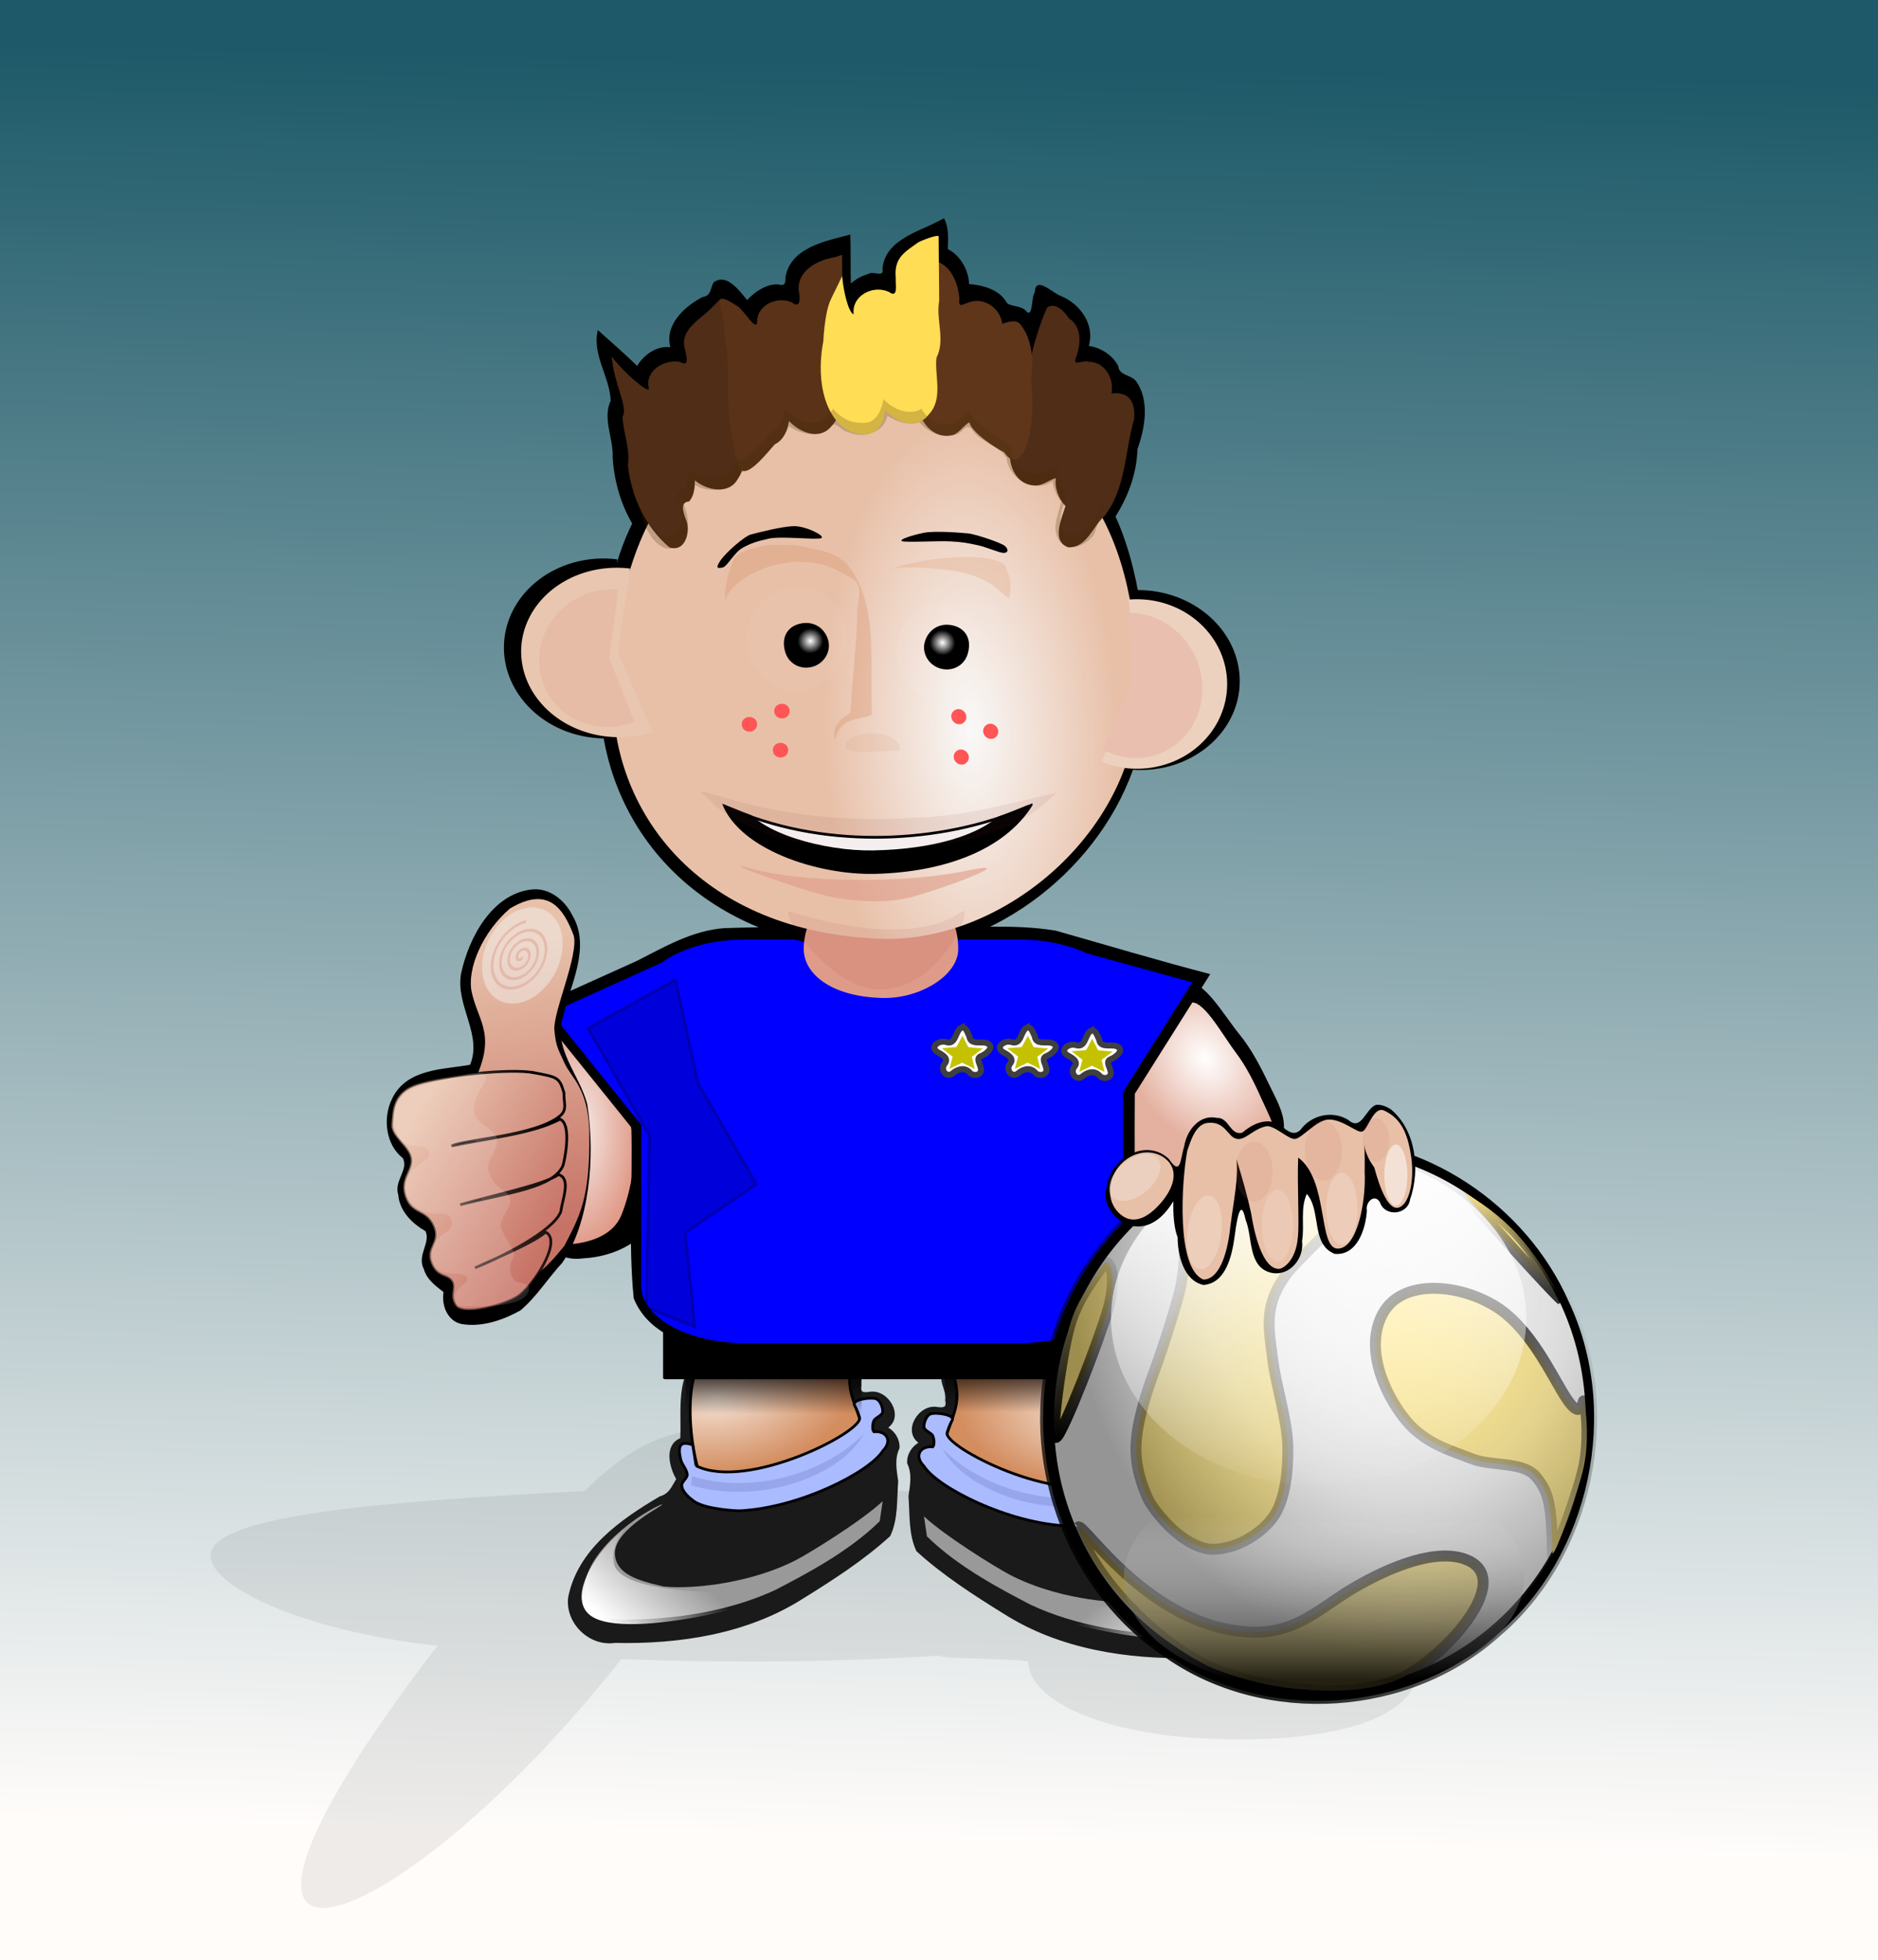<?xml version="1.0" encoding="UTF-8" standalone="no"?>
<!-- Created with Inkscape (http://www.inkscape.org/) -->
<svg
    xmlns:inkscape="http://www.inkscape.org/namespaces/inkscape"
    xmlns:rdf="http://www.w3.org/1999/02/22-rdf-syntax-ns#"
    xmlns="http://www.w3.org/2000/svg"
    xmlns:sodipodi="http://sodipodi.sourceforge.net/DTD/sodipodi-0.dtd"
    xmlns:cc="http://creativecommons.org/ns#"
    xmlns:xlink="http://www.w3.org/1999/xlink"
    xmlns:dc="http://purl.org/dc/elements/1.1/"
    xmlns:svg="http://www.w3.org/2000/svg"
    xmlns:ns1="http://sozi.baierouge.fr"
    id="svg2"
    sodipodi:docname="toon.svg"
    inkscape:export-filename="/home/kobo/Desktop/toon.png"
    viewBox="0 0 689.49 719.26"
    sodipodi:version="0.32"
    inkscape:export-xdpi="90"
    version="1.0"
    inkscape:output_extension="org.inkscape.output.svg.inkscape"
    inkscape:export-ydpi="90"
    inkscape:version="0.45+devel"
    sodipodi:docbase="/home/kobo/Desktop/svg"
  >
  <defs
      id="defs4"
    >
    <linearGradient
        id="linearGradient4329"
        inkscape:collect="always"
      >
      <stop
          id="stop4331"
          style="stop-color:#000000"
          offset="0"
      />
      <stop
          id="stop4333"
          style="stop-color:#000000;stop-opacity:0"
          offset="1"
      />
    </linearGradient
    >
    <linearGradient
        id="linearGradient4719"
        inkscape:collect="always"
      >
      <stop
          id="stop4721"
          style="stop-color:#ffffff"
          offset="0"
      />
      <stop
          id="stop4723"
          style="stop-color:#ffffff;stop-opacity:0"
          offset="1"
      />
    </linearGradient
    >
    <linearGradient
        id="linearGradient3958"
        inkscape:collect="always"
      >
      <stop
          id="stop3960"
          style="stop-color:#f4e3d7"
          offset="0"
      />
      <stop
          id="stop3962"
          style="stop-color:#d38d5f"
          offset="1"
      />
    </linearGradient
    >
    <linearGradient
        id="linearGradient6132"
        inkscape:collect="always"
      >
      <stop
          id="stop6134"
          style="stop-color:#ffffff"
          offset="0"
      />
      <stop
          id="stop6136"
          style="stop-color:#000000"
          offset="1"
      />
    </linearGradient
    >
    <filter
        id="filter11984"
        height="1.544"
        width="1.261"
        y="-.272"
        x="-.131"
        inkscape:collect="always"
      >
      <feGaussianBlur
          id="feGaussianBlur11986"
          stdDeviation="1.311"
          inkscape:collect="always"
      />
    </filter
    >
    <filter
        id="filter12024"
        height="1.182"
        width="1.273"
        y="-.091"
        x="-.136"
        inkscape:collect="always"
      >
      <feGaussianBlur
          id="feGaussianBlur12026"
          stdDeviation="2.683"
          inkscape:collect="always"
      />
    </filter
    >
    <filter
        id="filter12080"
        height="1.341"
        width="1.512"
        y="-.171"
        x="-.256"
        inkscape:collect="always"
      >
      <feGaussianBlur
          id="feGaussianBlur12082"
          stdDeviation="4.901"
          inkscape:collect="always"
      />
    </filter
    >
    <filter
        id="filter13267"
        height="2.011"
        width="1.927"
        y="-.506"
        x="-.464"
        inkscape:collect="always"
      >
      <feGaussianBlur
          id="feGaussianBlur13269"
          stdDeviation="1.299"
          inkscape:collect="always"
      />
    </filter
    >
    <filter
        id="filter13271"
        height="2.011"
        width="1.927"
        y="-.506"
        x="-.464"
        inkscape:collect="always"
      >
      <feGaussianBlur
          id="feGaussianBlur13273"
          stdDeviation="1.299"
          inkscape:collect="always"
      />
    </filter
    >
    <filter
        id="filter13275"
        height="2.011"
        width="1.927"
        y="-.506"
        x="-.464"
        inkscape:collect="always"
      >
      <feGaussianBlur
          id="feGaussianBlur13277"
          stdDeviation="1.299"
          inkscape:collect="always"
      />
    </filter
    >
    <filter
        id="filter13615"
        height="1.782"
        width="1.786"
        y="-.391"
        x="-.393"
        inkscape:collect="always"
      >
      <feGaussianBlur
          id="feGaussianBlur13617"
          stdDeviation="1.053"
          inkscape:collect="always"
      />
    </filter
    >
    <filter
        id="filter13619"
        height="1.782"
        width="1.786"
        y="-.391"
        x="-.393"
        inkscape:collect="always"
      >
      <feGaussianBlur
          id="feGaussianBlur13621"
          stdDeviation="1.053"
          inkscape:collect="always"
      />
    </filter
    >
    <filter
        id="filter13623"
        height="1.782"
        width="1.786"
        y="-.391"
        x="-.393"
        inkscape:collect="always"
      >
      <feGaussianBlur
          id="feGaussianBlur13625"
          stdDeviation="1.053"
          inkscape:collect="always"
      />
    </filter
    >
    <filter
        id="filter14153"
        height="1.279"
        width="1.091"
        y="-.14"
        x="-.046"
        inkscape:collect="always"
      >
      <feGaussianBlur
          id="feGaussianBlur14155"
          stdDeviation="3.827"
          inkscape:collect="always"
      />
    </filter
    >
    <filter
        id="filter3272"
        height="1.192"
        width="1.252"
        y="-.096"
        x="-.126"
        inkscape:collect="always"
      >
      <feGaussianBlur
          id="feGaussianBlur3274"
          stdDeviation="3.115"
          inkscape:collect="always"
      />
    </filter
    >
    <filter
        id="filter3667"
        height="1.515"
        width="1.091"
        y="-.258"
        x="-.046"
        inkscape:collect="always"
      >
      <feGaussianBlur
          id="feGaussianBlur3669"
          stdDeviation="2.651"
          inkscape:collect="always"
      />
    </filter
    >
    <filter
        id="filter3671"
        height="1.385"
        width="1.41"
        y="-.192"
        x="-.205"
        inkscape:collect="always"
      >
      <feGaussianBlur
          id="feGaussianBlur3673"
          stdDeviation="3.776"
          inkscape:collect="always"
      />
    </filter
    >
    <filter
        id="filter3887"
        height="1.518"
        width="1.552"
        y="-.259"
        x="-.276"
        inkscape:collect="always"
      >
      <feGaussianBlur
          id="feGaussianBlur3889"
          stdDeviation="5.083"
          inkscape:collect="always"
      />
    </filter
    >
    <filter
        id="filter5209"
        height="1.227"
        width="1.166"
        y="-.114"
        x="-.083"
        inkscape:collect="always"
      >
      <feGaussianBlur
          id="feGaussianBlur5211"
          stdDeviation="7.695"
          inkscape:collect="always"
      />
    </filter
    >
    <filter
        id="filter6578"
        height="1.744"
        width="1.133"
        y="-.372"
        x="-.067"
        inkscape:collect="always"
      >
      <feGaussianBlur
          id="feGaussianBlur6580"
          stdDeviation="3.024"
          inkscape:collect="always"
      />
    </filter
    >
    <filter
        id="filter6742"
        height="1.636"
        width="1.192"
        y="-.318"
        x="-.096"
        inkscape:collect="always"
      >
      <feGaussianBlur
          id="feGaussianBlur6744"
          stdDeviation="3.004"
          inkscape:collect="always"
      />
    </filter
    >
    <filter
        id="filter4195"
        height="1.119"
        width="1.206"
        y="-.059"
        x="-.103"
        inkscape:collect="always"
      >
      <feGaussianBlur
          id="feGaussianBlur4197"
          stdDeviation="2.547"
          inkscape:collect="always"
      />
    </filter
    >
    <filter
        id="filter4632"
        height="1.573"
        width="1.596"
        y="-.287"
        x="-.298"
        inkscape:collect="always"
      >
      <feGaussianBlur
          id="feGaussianBlur4634"
          stdDeviation="2.919"
          inkscape:collect="always"
      />
    </filter
    >
    <filter
        id="filter4863"
        height="1.203"
        width="1.069"
        y="-.102"
        x="-.034"
        inkscape:collect="always"
      >
      <feGaussianBlur
          id="feGaussianBlur4865"
          stdDeviation="1.091"
          inkscape:collect="always"
      />
    </filter
    >
    <filter
        id="filter4997"
        height="1.581"
        width="1.264"
        y="-.291"
        x="-.132"
        inkscape:collect="always"
      >
      <feGaussianBlur
          id="feGaussianBlur4999"
          stdDeviation="2.836"
          inkscape:collect="always"
      />
    </filter
    >
    <filter
        id="filter6795"
        height="1.235"
        width="1.114"
        y="-.118"
        x="-.057"
        inkscape:collect="always"
      >
      <feGaussianBlur
          id="feGaussianBlur6797"
          stdDeviation="11.367"
          inkscape:collect="always"
      />
    </filter
    >
    <filter
        id="filter3543"
        height="1.228"
        width="1.76"
        y="-.114"
        x="-.38"
        inkscape:collect="always"
      >
      <feGaussianBlur
          id="feGaussianBlur3545"
          stdDeviation="2.424"
          inkscape:collect="always"
      />
    </filter
    >
    <filter
        id="filter3641"
        height="1.273"
        width="1.486"
        y="-.136"
        x="-0.243"
        inkscape:collect="always"
      >
      <feGaussianBlur
          id="feGaussianBlur3643"
          stdDeviation="1.389"
          inkscape:collect="always"
      />
    </filter
    >
    <filter
        id="filter3856"
        height="1.433"
        width="1.698"
        y="-.216"
        x="-.349"
        inkscape:collect="always"
      >
      <feGaussianBlur
          id="feGaussianBlur3858"
          stdDeviation="2.379"
          inkscape:collect="always"
      />
    </filter
    >
    <filter
        id="filter4322"
        height="1.609"
        width="1.389"
        y="-.305"
        x="-.195"
        inkscape:collect="always"
      >
      <feGaussianBlur
          id="feGaussianBlur4324"
          stdDeviation="1.421"
          inkscape:collect="always"
      />
    </filter
    >
    <radialGradient
        id="radialGradient3335"
        xlink:href="#linearGradient3958"
        gradientUnits="userSpaceOnUse"
        cy="546.5"
        cx="285.85"
        gradientTransform="matrix(-1.439 -.088 -.05 .818 866.27 88.123)"
        r="33.936"
        inkscape:collect="always"
    />
    <linearGradient
        id="linearGradient3337"
        y2="559.92"
        xlink:href="#linearGradient4719"
        gradientUnits="userSpaceOnUse"
        x2="271.6"
        gradientTransform="matrix(-1 0 0 1 717.29 5.556)"
        y1="585.07"
        x1="247.85"
        inkscape:collect="always"
    />
    <linearGradient
        id="linearGradient3347"
        y2="310.07"
        gradientUnits="userSpaceOnUse"
        x2="174.29"
        gradientTransform="translate(59.309 288.57)"
        y1="206.01"
        x1="156.34"
        inkscape:collect="always"
      >
      <stop
          id="stop4238"
          style="stop-color:#e8c1aa"
          offset="0"
      />
      <stop
          id="stop4240"
          style="stop-color:#c67366"
          offset="1"
      />
    </linearGradient
    >
    <linearGradient
        id="linearGradient3349"
        y2="271.33"
        gradientUnits="userSpaceOnUse"
        x2="117.87"
        gradientTransform="translate(59.309 288.57)"
        y1="303.88"
        x1="174.71"
        inkscape:collect="always"
      >
      <stop
          id="stop4252"
          style="stop-color:#c77366"
          offset="0"
      />
      <stop
          id="stop4254"
          style="stop-color:#eac5b0"
          offset="1"
      />
    </linearGradient
    >
    <linearGradient
        id="linearGradient3351"
        y2="358.44"
        gradientUnits="userSpaceOnUse"
        x2="52.11"
        gradientTransform="translate(86.661 248.08)"
        y1="328.3"
        x1="147.36"
        inkscape:collect="always"
      >
      <stop
          id="stop4098"
          style="stop-color:#000000"
          offset="0"
      />
      <stop
          id="stop4100"
          style="stop-color:#000000;stop-opacity:0"
          offset="1"
      />
    </linearGradient
    >
    <linearGradient
        id="linearGradient3353"
        y2="406.48"
        gradientUnits="userSpaceOnUse"
        x2="316.95"
        gradientTransform="matrix(1.131 0 0 1.265 271.88 85.38)"
        y1="558.95"
        x1="217.75"
        inkscape:collect="always"
      >
      <stop
          id="stop3301"
          style="stop-color:#000000"
          offset="0"
      />
      <stop
          id="stop3303"
          style="stop-color:#000000;stop-opacity:0"
          offset="1"
      />
    </linearGradient
    >
    <linearGradient
        id="linearGradient3355"
        y2="578.41"
        gradientUnits="userSpaceOnUse"
        x2="463.96"
        gradientTransform="translate(92.228 194.43)"
        y1="374.92"
        x1="509.71"
        inkscape:collect="always"
      >
      <stop
          id="stop3934"
          style="stop-color:#232323;stop-opacity:.808"
          offset="0"
      />
      <stop
          id="stop3936"
          style="stop-color:#000000;stop-opacity:.257"
          offset="1"
      />
    </linearGradient
    >
    <linearGradient
        id="linearGradient3357"
        y2="564.52"
        gradientUnits="userSpaceOnUse"
        x2="543.78"
        gradientTransform="translate(92.228 194.43)"
        y1="455.97"
        x1="581.14"
        inkscape:collect="always"
      >
      <stop
          id="stop4078"
          style="stop-color:#000000"
          offset="0"
      />
      <stop
          id="stop4080"
          style="stop-color:#000000;stop-opacity:0"
          offset="1"
      />
    </linearGradient
    >
    <linearGradient
        id="linearGradient3359"
        y2="446.47"
        gradientUnits="userSpaceOnUse"
        x2="430.28"
        gradientTransform="translate(92.228 194.43)"
        y1="521.98"
        x1="407.97"
        inkscape:collect="always"
      >
      <stop
          id="stop4094"
          style="stop-color:#000000"
          offset="0"
      />
      <stop
          id="stop4096"
          style="stop-color:#000000;stop-opacity:0"
          offset="1"
      />
    </linearGradient
    >
    <linearGradient
        id="linearGradient3361"
        y2="626.3"
        gradientUnits="userSpaceOnUse"
        x2="475.6"
        gradientTransform="translate(92.228 194.43)"
        y1="525.26"
        x1="505.24"
        inkscape:collect="always"
      >
      <stop
          id="stop4086"
          style="stop-color:#000000"
          offset="0"
      />
      <stop
          id="stop4088"
          style="stop-color:#000000;stop-opacity:0"
          offset="1"
      />
    </linearGradient
    >
    <linearGradient
        id="linearGradient3363"
        y2="430.97"
        gradientUnits="userSpaceOnUse"
        x2="568.62"
        gradientTransform="translate(92.228 194.43)"
        y1="471.53"
        x1="576.62"
        inkscape:collect="always"
      >
      <stop
          id="stop4044"
          style="stop-color:#000000"
          offset="0"
      />
      <stop
          id="stop4046"
          style="stop-color:#000000;stop-opacity:0"
          offset="1"
      />
    </linearGradient
    >
    <radialGradient
        id="radialGradient3365"
        gradientUnits="userSpaceOnUse"
        cy="442.29"
        cx="305.69"
        gradientTransform="matrix(-1.155 .205 -.273 -1.25 791.31 934.04)"
        r="86.583"
        inkscape:collect="always"
      >
      <stop
          id="stop3270"
          style="stop-color:#ffffff;stop-opacity:0"
          offset="0"
      />
      <stop
          id="stop3284"
          style="stop-color:#a7a7a7;stop-opacity:.322"
          offset=".582"
      />
      <stop
          id="stop3272"
          style="stop-color:#000000;stop-opacity:.384"
          offset="1"
      />
    </radialGradient
    >
    <linearGradient
        id="linearGradient3367"
        y2="504.45"
        gradientUnits="userSpaceOnUse"
        x2="518.52"
        y1="440.41"
        x1="518.52"
        inkscape:collect="always"
      >
      <stop
          id="stop3499"
          style="stop-color:#000000"
          offset="0"
      />
      <stop
          id="stop3501"
          style="stop-color:#ffffff;stop-opacity:0"
          offset="1"
      />
    </linearGradient
    >
    <linearGradient
        id="linearGradient3369"
        y2="527.65"
        gradientUnits="userSpaceOnUse"
        x2="521.9"
        y1="435.23"
        x1="518.52"
        inkscape:collect="always"
      >
      <stop
          id="stop3487"
          style="stop-color:#ffffff"
          offset="0"
      />
      <stop
          id="stop3489"
          style="stop-color:#ffffff;stop-opacity:0"
          offset="1"
      />
    </linearGradient
    >
    <radialGradient
        id="radialGradient3373"
        gradientUnits="userSpaceOnUse"
        cy="259.23"
        cx="383.43"
        gradientTransform="matrix(.556 -.017 .036 1.181 159.22 117.64)"
        r="96.391"
        inkscape:collect="always"
      >
      <stop
          id="stop3922"
          style="stop-color:#f9f9f9"
          offset="0"
      />
      <stop
          id="stop3924"
          style="stop-color:#e8c0a8"
          offset="1"
      />
    </radialGradient
    >
    <radialGradient
        id="radialGradient3375"
        xlink:href="#linearGradient6132"
        gradientUnits="userSpaceOnUse"
        cy="388.47"
        cx="288"
        gradientTransform="matrix(-.193 .06 -.058 -.189 401.08 440.4)"
        r="23.368"
        inkscape:collect="always"
    />
    <radialGradient
        id="radialGradient3377"
        xlink:href="#linearGradient6132"
        gradientUnits="userSpaceOnUse"
        cy="388.47"
        cx="288"
        gradientTransform="matrix(.193 .06 .058 -.189 293.33 441.05)"
        r="23.368"
        inkscape:collect="always"
    />
    <linearGradient
        id="linearGradient2552"
        y2="662.95"
        xlink:href="#linearGradient4329"
        gradientUnits="userSpaceOnUse"
        x2="311.78"
        gradientTransform="matrix(1 0 0 1.605 0 -396.06)"
        y1="652.59"
        x1="311.78"
        inkscape:collect="always"
    />
    <linearGradient
        id="linearGradient2600"
        y2="559.92"
        xlink:href="#linearGradient4719"
        gradientUnits="userSpaceOnUse"
        x2="271.6"
        gradientTransform="translate(-1.573 157.35)"
        y1="585.07"
        x1="247.85"
        inkscape:collect="always"
    />
    <linearGradient
        id="linearGradient2631"
        y2="662.95"
        xlink:href="#linearGradient4329"
        gradientUnits="userSpaceOnUse"
        x2="311.78"
        gradientTransform="matrix(1 0 0 1.605 95.136 -396.76)"
        y1="652.59"
        x1="311.78"
        inkscape:collect="always"
    />
    <radialGradient
        id="radialGradient2636"
        xlink:href="#linearGradient3958"
        gradientUnits="userSpaceOnUse"
        cy="546.5"
        cx="285.85"
        gradientTransform="matrix(1.439 -.088 .05 .818 -150.56 239.92)"
        r="33.936"
        inkscape:collect="always"
    />
    <radialGradient
        id="radialGradient2642"
        gradientUnits="userSpaceOnUse"
        cy="385.76"
        cx="472.53"
        gradientTransform="matrix(-.793 .486 -.606 -.989 1076.3 689.42)"
        r="29.121"
        inkscape:collect="always"
      >
      <stop
          id="stop5169"
          style="stop-color:#ffffff"
          offset="0"
      />
      <stop
          id="stop5171"
          style="stop-color:#e4b09f"
          offset="1"
      />
    </radialGradient
    >
    <radialGradient
        id="radialGradient2645"
        gradientUnits="userSpaceOnUse"
        cy="406.42"
        cx="238.01"
        gradientTransform="matrix(.973 0 0 1.884 5.475 -201.88)"
        r="22.754"
        inkscape:collect="always"
      >
      <stop
          id="stop4213"
          style="stop-color:#f6efec"
          offset="0"
      />
      <stop
          id="stop4215"
          style="stop-color:#e09b89"
          offset="1"
      />
    </radialGradient
    >
    <linearGradient
        id="linearGradient2670"
        y2="640.89"
        gradientUnits="userSpaceOnUse"
        x2="370.17"
        gradientTransform="matrix(1 0 0 1.343 0 -37.495)"
        y1="156.34"
        x1="378.11"
        inkscape:collect="always"
      >
      <stop
          id="stop3572"
          style="stop-color:#004455"
          offset="0"
      />
      <stop
          id="stop3574"
          style="stop-color:#fffcfa"
          offset="1"
      />
    </linearGradient
    >
  </defs
  >
  <sodipodi:namedview
      id="base"
      bordercolor="#666666"
      inkscape:pageshadow="2"
      inkscape:window-y="54"
      pagecolor="#ffffff"
      inkscape:window-height="687"
      inkscape:zoom="0.89512908"
      inkscape:window-x="1"
      borderopacity="1.0"
      inkscape:current-layer="layer1"
      inkscape:cx="335.02573"
      inkscape:cy="169.52806"
      showguides="true"
      inkscape:guide-bbox="true"
      inkscape:window-width="1278"
      inkscape:pageopacity="0.0"
      inkscape:document-units="px"
  />
  <g
      id="layer1"
      inkscape:label="Livello 1"
      inkscape:groupmode="layer"
      transform="translate(-25.419 -149.06)"
    >
    <rect
        id="rect2599"
        style="opacity:.886;fill:url(#linearGradient2670)"
        height="719.26"
        width="689.49"
        y="149.06"
        x="25.419"
    />
    <path
        id="path5440"
        sodipodi:nodetypes="ccsccscssscssccc"
        style="opacity:.26;filter:url(#filter6795);fill:#000000"
        transform="matrix(1.114 0 0 1 -22.664 0)"
        d="m268.53 674.5c-13.35 2.7-23.6 11.9-32.78 21.75-72.25 4.08-123.2 9.44-123.2 23.77 0 10.86 28.68 27.25 74.77 33.04-98.958 143.5-14.17 110.57 60.59 4.87 13.23 0.57 27.03 0.88 41.22 0.88 22.46 0 43.92-0.79 63.72-2.16-0.69 1.32 29.28 1 29.28 2.38 0 13.78 24.98 28.35 68.85 28.35 43.86 0 59.74-12.88 59.74-26.66 0-10.88-22.18-20.12-53.09-23.54 6.21-3.25 9.56-6.77 9.56-10.4 0-17.67-79.76-32-178.06-32-2.36 0-4.73 0.04-7.06 0.06 0.29-1 0.58-2.01 0.84-3.03 0.47-8.25-5.34-17.63-14.38-17.31z"
    />
    <g
        id="g5023"
        transform="translate(-1.573 157.35)"
      >
      <g
          id="g5001"
          transform="matrix(-1 0 0 1 717.29 5.556)"
        >
        <path
            id="path5003"
            style="fill-rule:evenodd;fill:#1a1a1a"
            d="m301.11 483.66c-9.48-0.39-21.47 3.63-23 14.31-1.98 6.98-1.04 14.63-1.35 21.53-6.15 2.57-3.96 10.84-1.5 15-1.68 2.66-2.47 5.35-6.03 6.35-14.49 8.51-30.25 19.54-33.65 37.12-1.11 9.36 7.67 18.02 17.09 16.66 23.9 0.5 48.58-3.24 69.06-16.22 11.15-6.91 22.48-14.2 32.1-23 2.96-6.19 2.4-13.44 2.93-20.13-0.59-4.19-1.41-8.2 0.47-12.09 0.26-3.06-1.52-6.05-4.12-7.59 5.87-4.38 0-14.05-6.63-13.16-2.09 0.3-3.99 0.52-3.25-2.44-0.85-3.59 4.34-9.28-1.03-10.03-12.97-5.18-27.21-6.37-41.09-6.31z"
        />
      </g
      >
      <path
          id="path5005"
          sodipodi:nodetypes="czzzzzcczzzz"
          style="fill-rule:evenodd;fill:#1a1a1a"
          d="m431.46 538.74c8.39 5.59 26.53 16.27 34.13 23s9.94 12.86 11.47 17.39c1.52 4.53 1.29 8.08-1.1 10.68-2.39 2.59-3.51 5.07-13.27 4.89-9.75-0.17-31.27-1.3-46.48-6.82-15.22-5.53-41.18-23.64-49.68-31.02-1.01-9.24-1.02-6.65-1.52-13.22-0.5-6.58 0.51-15.32 4.52-19.26 4-3.93 12.06-4.98 19.68-4.35 7.62 0.64 19 5.07 26.05 8.19 7.04 3.11 7.81 4.93 16.2 10.52z"
      />
      <path
          id="path5007"
          sodipodi:rx="77.267525"
          sodipodi:ry="31.914848"
          style="fill:#797979"
          sodipodi:type="arc"
          d="m298.99 640.83a77.268 31.915 0 1 1 -154.53 0 77.268 31.915 0 1 1 154.53 0z"
          transform="matrix(-.393 -.14 -.205 .284 620.54 385.75)"
          sodipodi:cy="640.82861"
          sodipodi:cx="221.72421"
      />
      <path
          id="path5009"
          sodipodi:nodetypes="czcczz"
          style="fill-rule:evenodd;stroke:#000000;stroke-width:1px;fill:url(#radialGradient3335)"
          d="m430.11 544.98c6.53-7.95 10.5-41.44 1.7-49.38-8.8-7.95-44.55-2.84-54.49 1.7 3.71 12.28-3.6 16.41-4.55 30.52 4.47 8.17 10.23 11.77 19.88 15.46 9.65 3.68 30.93 9.64 37.46 1.7z"
      />
      <path
          id="path5011"
          sodipodi:nodetypes="cccccccccc"
          style="fill-rule:evenodd;fill:#999999"
          d="m447.44 549.34c-2.58-0.33 17.53 8.66 17.11 18.24-0.54 7.14-7.59 9.55-17.91 11.9-11.91 1.17-33.4-1.66-49.02-9.94-4.26-2.2-23.41-13.9-31.39-21.36l1.08 7.34c11.72 11.52 27.95 19.78 37.97 25.05 17.1 8.06 37.32 10.87 53.18 11.01 9.6 0.56 14.86-1.79 16.93-8.35 2.91-13.34-16.74-29.01-27.95-33.89z"
      />
      <path
          id="path5013"
          sodipodi:nodetypes="ccccc"
          style="fill-rule:evenodd;fill:url(#linearGradient3337)"
          d="m460.97 558.41c11.43 8.62 22.08 26.79 11.3 32.5-16.01 8.5-75.55-8.64-63.05-8.41 12.65-1.49 50.3 0.5 55.42-10.51 1.44-5.05-0.62-9.57-3.67-13.58z"
      />
      <path
          id="path5015"
          sodipodi:nodetypes="czzzzzcccsssccc"
          style="fill-rule:evenodd;stroke:#000000;stroke-width:1px;fill:#abbbff"
          d="m434.76 535.18c-19.02 9.27-61.6-12.63-60.06-17.73 1.55-5.11 2.62-4.51 1.62-5.65-1.01-1.14-5.98-1.81-7.66-1.21-1.68 0.61-2.55 3.5-2.42 4.84s2.69 2.02 3.22 3.22c0.54 1.21 0.68 3.3 0 4.03-4.63-0.44-6.97 3.3-3.25 7.07 4.91 7.79 30.8 21.01 52.83 21.95 0 0 12.27-0.39 16.59-3.6 1.86-1.39 4.2-3.41 4.37-5.67 0.1-1.37-2.08-2.66-2.02-4.03 0.08-1.86 2-3.68 2.42-5.64 1.05-4.66 0.43-6.96-4.43-5.24-0.49 3.13-0.9 5.4-1.21 7.66z"
      />
      <path
          id="path5017"
          d="m417.79 635c-11.33 12.15-37.98 23.41-63.2 15.72-0.1 1.13-0.21 2.26-0.32 3.38 25.8 7.45 55.43-3.77 63.52-19.1z"
          sodipodi:nodetypes="cccc"
          style="opacity:.346;filter:url(#filter4863);fill-rule:evenodd;fill:#000e4b"
          transform="matrix(-1 0 0 1 790.78 -111.73)"
      />
    </g
    >
    <g
        id="g4890"
        transform="translate(-1.573 157.35)"
      >
      <path
          id="path4867"
          style="fill-rule:evenodd;fill:#1a1a1a"
          d="m301.11 483.66c-9.48-0.39-21.47 3.63-23 14.31-1.98 6.98-1.04 14.63-1.35 21.53-6.15 2.57-3.96 10.84-1.5 15-1.68 2.66-2.47 5.35-6.03 6.35-14.49 8.51-30.25 19.54-33.65 37.12-1.11 9.36 7.67 18.02 17.09 16.66 23.9 0.5 48.58-3.24 69.06-16.22 11.15-6.91 22.48-14.2 32.1-23 2.96-6.19 2.4-13.44 2.93-20.13-0.59-4.19-1.41-8.2 0.47-12.09 0.26-3.06-1.52-6.05-4.12-7.59 5.87-4.38 0-14.05-6.63-13.16-2.09 0.3-3.99 0.52-3.25-2.44-0.85-3.59 4.34-9.28-1.03-10.03-12.97-5.18-27.21-6.37-41.09-6.31z"
      />
    </g
    >
    <path
        id="path5181"
        sodipodi:nodetypes="cssssssss"
        style="fill-rule:evenodd;stroke:#000000;stroke-width:1px;fill:#000000"
        d="m461.17 510.63c5.31-2.47 13.37 11.55 18.8 18.19 4.38 5.37 7.66 11.64 10.62 17.82 2.49 5.2 5.93 10.81 5.72 16.3-0.33 8.54-0.79 20.43-7.35 25.78-12.37 10.07-38.65 23.1-49.44 20.47-7.32-1.79-4.05-22.45-4.91-33.74-0.64-8.55-2.77-18.01 0.41-25.78 5.67-13.84 16.48-34.56 26.15-39.04z"
    />
    <path
        id="path4219"
        style="fill-rule:evenodd;stroke:#000000;stroke-width:1px;fill:#000000"
        d="m225.59 516.91c-8.12 2.21-8.65 11.48-10.56 17.59-3.68 19.72-6.57 41.2 3.67 59.8 3.3 7.72 9.69 17.66 20.75 16.05 11.71-0.58 24.12-6.67 26.38-17.6 5.67-14.65 6.11-32-4.95-44.87-8.74-11.25-17.66-23.7-31.58-30.47-1.12-0.36-2.43-0.65-3.71-0.5z"
    />
    <path
        id="path4209"
        sodipodi:nodetypes="czzzzzz"
        style="fill-rule:evenodd;stroke:#000000;stroke-width:1px;fill:url(#radialGradient2645)"
        d="m224.77 521.47c-6.84 1.4-9.38 32.74-9.38 45.8s5.67 26.12 9.38 32.54c3.71 6.43 8.01 6.83 12.9 6.03s13.29-3.01 16.42-10.85c3.12-7.83 7.23-23.9 2.34-36.16-4.88-12.25-24.82-38.77-31.66-37.36z"
    />
    <path
        id="path5165"
        sodipodi:nodetypes="cssssssss"
        style="fill-rule:evenodd;stroke:#000000;stroke-width:1px;fill:url(#radialGradient2642)"
        d="m462.05 516.75c4.92-2.46 12.4 11.56 17.43 18.2 4.07 5.36 7.12 11.64 9.86 17.81 2.31 5.2 5.51 10.81 5.31 16.3-0.31 8.54-0.73 20.44-6.83 25.78-11.47 10.07-35.85 23.11-45.86 20.47-6.79-1.78-3.76-22.45-4.55-33.74-0.6-8.55-2.58-18.01 0.38-25.77 5.26-13.85 15.28-34.56 24.26-39.05z"
    />
    <path
        id="path5019"
        style="fill:#000000"
        d="m387.77 489.14c-32.12 0.78-64.3-0.56-96.41 0.53-11.73 0.83-21.94 6.86-32.15 12.03-12.51 5.66-25.03 11.31-37.56 16.94 11.87 14.7 23.7 29.43 35.56 44.15 0.56 20.88-1.2 41.99 0.87 62.72 5.48 13.79 21.78 18.55 35.32 19.47 32.92 1.18 65.87-0.23 98.81 0.54 15.9-0.02 34.48-1.07 45.59-14.01 6.86-8.14 3.19-19.69 4.3-29.44 0.06-17.21-0.24-34.41-0.05-51.62 9.23-14.64 18.46-29.27 27.69-43.91-19.04-4.95-37.82-10.59-56.68-15.94-8.31-1.39-16.83-1.56-25.29-1.46z"
    />
    <path
        id="path3940"
        sodipodi:nodetypes="czzzzzcczzzz"
        style="fill-rule:evenodd;fill:#1a1a1a"
        d="m284.25 690.54c-8.39 5.59-26.53 16.27-34.13 23s-9.94 12.86-11.47 17.39c-1.52 4.53-1.29 8.08 1.1 10.67 2.4 2.6 3.51 5.08 13.27 4.9 9.75-0.17 31.27-1.3 46.49-6.82 15.21-5.53 41.17-23.65 49.67-31.02 1.02-9.24 1.02-6.65 1.52-13.22 0.5-6.58-0.51-15.32-4.51-19.26-4.01-3.93-12.07-4.99-19.69-4.35s-19 5.07-26.04 8.19c-7.05 3.11-7.82 4.93-16.21 10.52z"
    />
    <path
        id="path3936"
        sodipodi:rx="77.267525"
        sodipodi:ry="31.914848"
        style="fill:#797979"
        sodipodi:type="arc"
        d="m298.99 640.83a77.268 31.915 0 1 1 -154.53 0 77.268 31.915 0 1 1 154.53 0z"
        transform="matrix(.393 -.14 .205 .284 95.175 537.55)"
        sodipodi:cy="640.82861"
        sodipodi:cx="221.72421"
    />
    <path
        id="path3950"
        sodipodi:nodetypes="czcczz"
        style="fill-rule:evenodd;stroke:#000000;stroke-width:1px;fill:url(#radialGradient2636)"
        d="m285.6 696.78c-6.52-7.95-10.5-41.44-1.7-49.38 8.8-7.95 44.55-2.84 54.49 1.7-3.71 12.28 3.61 16.4 4.55 30.52-4.47 8.17-10.23 11.76-19.88 15.45s-30.93 9.65-37.46 1.71z"
    />
    <rect
        id="rect3930"
        style="fill:#000000"
        rx=".844"
        ry=".476"
        height="38.435"
        width="162.93"
        y="616.77"
        x="268.86"
    />
    <path
        id="rect3928"
        style="fill:#0000ff"
        d="m298.93 493.85c-12.47 0-23.51 3.3-30.44 8.38-0.03 0.02-0.07 0.04-0.09 0.06l-40.72 18.41 33.18 41.22v59.03c0 11.64 16.98 21 38.07 21h100.72c21.09 0 38.06-9.36 38.06-21v-71.06l25.44-40.35-38.69-10.62c-6.66-3.15-15.32-5.07-24.81-5.07h-100.72z"
    />
    <rect
        id="rect4337"
        style="opacity:.863;fill:url(#linearGradient2631)"
        height="14.824"
        width="64.553"
        y="654.4"
        x="372.29"
    />
    <path
        id="path3425"
        sodipodi:nodetypes="cccccccccc"
        style="fill-rule:evenodd;fill:#999999"
        d="m268.27 701.14c2.58-0.33-17.53 8.66-17.11 18.24 0.54 7.14 7.59 9.55 17.91 11.9 11.91 1.16 33.4-1.67 49.02-9.94 4.26-2.2 23.41-13.9 31.39-21.37l-1.08 7.35c-11.72 11.52-27.94 19.78-37.97 25.05-17.09 8.06-37.32 10.87-53.18 11.01-9.6 0.56-14.86-1.79-16.93-8.35-2.91-13.35 16.74-29.01 27.95-33.89z"
    />
    <path
        id="path5059"
        sodipodi:nodetypes="ccccccccc"
        style="opacity:.534;fill-rule:evenodd;filter:url(#filter5209);stroke:#000000;stroke-width:1px;fill:#000080"
        d="m303.15 583.6l-26.18 17.85 3.57 34.52-17.86-7.14 1.19-63.09-22.61-39.28 32.13-17.85 8.34 38.09 21.42 36.9z"
    />
    <g
        id="g3129"
        transform="matrix(.676 0 0 .676 141.8 170.42)"
      >
      <path
          id="path5229"
          style="stroke-dashoffset:.957;stroke:#3f3f3f;stroke-linecap:round;stroke-width:3.255;fill:#ffffff"
          d="m420.44 527.96c-3.57 1.89-2.8 9.61-8.37 7.78-3.37-1.15-8.94 2.37-4.78 5.34 2.28 1.32 6.73 3.39 4.03 6.5-2.36 3.01 0.69 7.65 4.16 5.35 2.61-2.31 6.4-3.72 9.28-0.88 2.28 3 7.6 1.49 6.12-2.56-0.45-2.37-2.91-5.11 0.72-6.31 2.6-1.14 7.19-4.96 2.69-6.85-3.32-1.16-9.01 1.28-9.53-3.81-1.07-1.65-1.64-5.28-4.32-4.56z"
      />
      <path
          id="path5231"
          style="fill:#c4c200"
          sodipodi:type="star"
          d="m65.469 175.08l-11.981-7.05-12.094 6.86 3.009-13.58-10.263-9.38 13.84-1.33 5.75-12.66 5.545 12.75 13.818 1.56-10.414 9.21 2.79 13.62z"
          sodipodi:r1="20.479353"
          inkscape:flatsided="false"
          transform="matrix(.572 0 0 .487 390.29 465.13)"
          sodipodi:arg2="1.5788654"
          sodipodi:arg1="0.95054684"
          inkscape:randomized="0"
          sodipodi:cy="158.41821"
          sodipodi:cx="53.565216"
          inkscape:rounded="0"
          sodipodi:r2="9.608407"
          sodipodi:sides="5"
      />
    </g
    >
    <g
        id="g2516"
      >
      <path
          id="path4104"
          sodipodi:nodetypes="cccccccccccccccc"
          style="fill-rule:evenodd;stroke:#000000;stroke-width:1px;fill:#000000"
          d="m220.48 476c-13.86 1.67-22.4 16.96-25.31 30.5-2.03 11.66 8.15 22.39 3.19 33.75-9.75 1.84-23.25 1.2-28.54 12.22-3.45 6.94-2.28 16.53 3.89 21.28 2.46 4.63-3.19 8.72-1.6 13.62 0.5 6.17 5.26 10.49 9.92 13.16 2.25 4.57-3.14 9.24-0.55 14.03 1.04 3.94 4.7 6.36 7.31 8.44-0.93 5.17 1.54 10.92 6.81 11.56 7.06 0.96 14.37-1.56 20.59-5 5.82-4.91 10.05-11.78 15.26-17.38 9.74-14.24 12.13-38 9.11-57.62-2.68-10.96-12.92-20.55-8.83-32.78 2.6-11.49 10.21-25.26 3.32-36.69-2.77-5.52-8.34-9.88-14.57-9.09z"
      />
      <g
          id="g2497"
        >
        <path
            id="path3368"
            sodipodi:nodetypes="cccczzcccc"
            style="fill-rule:evenodd;fill:url(#linearGradient3347)"
            d="m198.54 547.89c9.77-18.78 2.57-23.42 0.11-34.55-2.01-8.81 4.2-22.53 13.98-30.86 13.91-8.35 19.58-0.3 23.41 9.87 1.94 7.08-7.66 28.34-7.09 34.67 0.56 6.31 1.41 6.96 3.77 12.27 2.28 5.13 8.5 8.88 9.05 24.54 0.44 25.32-3.59 31.52-9.16 42.44-6.5 8.02-13.4 15.53-25.28 15.73-3.22-12.13-8.27-58.59-8.79-74.11z"
        />
        <path
            id="path2276"
            sodipodi:nodetypes="czzzzzzzzzccccccccscz"
            style="fill-rule:evenodd;stroke:url(#linearGradient3351);stroke-width:1px;fill:url(#linearGradient3349)"
            d="m221.61 542.74c-9-1.74-33.49 1.04-42.97 4.09-9.47 3.06-9.05 10.25-9.47 14.79-0.41 4.53 6.15 7.98 6.98 12.41 0.83 4.44-4.33 7.53-1.99 14.2 2.42 6.9 7.54 4.54 10.27 10.77 2.69 6.12-3.05 7.58-0.8 13.47 2.17 5.67 6.04 4.16 7.62 6.82s-1.19 4.97 1.39 8.87c2.67 4.04 17.74-0.02 22.89-3.27 5.15-3.26 16.69-20.35 10.21-23.67-4.39 3.74-14.7 8.05-25.92 13.11 8.67-3.44 28.62-13.24 31.47-20.57 0.75-5 3.86-12.31-0.88-13.66-4.36 3.51-25.21 7.91-36.02 11.06 18.39-4.58 34.05-6.23 37.71-14.3 0.47-1.32 3.49-15.07-1.05-17.09-10.22 5.36-25.03 6.7-39.82 9.83 4.06-2.32 30.9-3.53 39.88-11.08 2.66-2.25 1.25-4.8 1.36-8.44-1.69-5.75-2.41-5.7-10.86-7.34z"
        />
        <path
            id="path3366"
            sodipodi:nodetypes="czzczczcsssssssssc"
            style="opacity:.373;filter:url(#filter4195);fill-rule:evenodd;fill:#ffffff"
            d="m179.21 547.87c-9.42 3.05-10.44 9.7-8.01 17.07 2.41 7.3 10.94 2.59 11.77 7.03 0.82 4.43-11.41 4.97-7.95 16.46 7.13 10.28 14.59 2.84 16.18 8.5 1.65 5.93-9.57 3.89-6.76 15.74 2.15 5.67 10.83 2.46 12.4 5.12s-6.87 3.27-3.45 10.58c8.56 0.23 26.78 0.85 26.23-7.1-0.09-1.22-5.07-1.54-5.64-2.54-3.24-5.72 0.82-7.82-0.02-10.15-1.21-3.32-2.84-4.65-4.43-8.42-1.56-3.68 4.23-8.31 3.15-11.37-1.22-3.44-5.22-2.83-7.71-9.22-1.91-4.87 4.4-8.88 2.72-13.41-0.93-2.52-7.46-5.11-8.07-8.27-1.44-7.51 5.11-10.52 3.95-14.12-1.03-3.22-17.61 2.55-24.36 4.1z"
        />
        <path
            id="path4262"
            sodipodi:rx="9.0469065"
            sodipodi:ry="10.691798"
            style="opacity:.688;filter:url(#filter4632);fill:#f2f2f2"
            sodipodi:type="arc"
            d="m162.3 214.84a9.047 10.692 0 1 1 -18.1 0 9.047 10.692 0 1 1 18.1 0z"
            transform="matrix(1.3 .764 -.836 1.517 197.57 56.712)"
            sodipodi:cy="214.83795"
            sodipodi:cx="153.24911"
        />
        <path
            id="path4260"
            style="opacity:.479;stroke:#db9e88;stroke-width:.925px;fill:none"
            sodipodi:revolution="3.7651927"
            sodipodi:type="spiral"
            d="m155.07 214.14c0.5 0.1 0.31 0.8 0.05 1.04-0.61 0.56-1.56 0.19-1.96-0.43-0.66-1.02-0.1-2.34 0.9-2.89 1.41-0.76 3.14 0 3.81 1.38 0.88 1.8-0.09 3.94-1.85 4.74-2.18 0.99-4.74-0.19-5.67-2.33-1.11-2.56 0.29-5.54 2.81-6.59 2.95-1.23 6.34 0.38 7.51 3.28 1.36 3.33-0.47 7.14-3.75 8.44-3.72 1.48-7.94-0.57-9.37-4.23-1.59-4.1 0.67-8.74 4.71-10.29 4.48-1.72 9.54 0.76 11.22 5.18 1.83 4.86-0.86 10.35-5.67 12.15-5.24 1.95-11.14-0.96-13.06-6.14-1.4-3.78-0.49-8.12 2.23-11.08"
            transform="matrix(.615 .678 -.839 .974 301.27 186.58)"
            sodipodi:argument="-26.012453"
            sodipodi:cy="214.2204"
            sodipodi:cx="154.81346"
            sodipodi:t0="0.024081131"
            sodipodi:radius="11.08393"
            sodipodi:expansion="1"
        />
      </g
      >
    </g
    >
    <g
        id="g2568"
        transform="translate(-96.61 -29.208)"
      >
      <path
          id="path4012"
          style="stroke-dashoffset:.957;stroke:url(#linearGradient3353);stroke-linecap:round;stroke-width:2.2;fill:#000000"
          d="m605.54 595.99c-46.04-0.63-88.65 35.19-97.98 80.25-9.58 40.94 8.15 86.68 43.17 109.53 36.1 25.04 88.75 21.55 121.35-8.03 33.85-28.78 45.03-81.34 25.91-121.78-15.78-35.76-53.23-60.72-92.45-59.97z"
      />
      <g
          id="g2541"
          transform="translate(8.425 -10.11)"
        >
        <path
            id="path4060"
            sodipodi:rx="85.666176"
            sodipodi:ry="78.107391"
            style="fill:#f2f2f2"
            sodipodi:type="arc"
            d="m381.3 485.45a85.666 78.107 0 1 1 -171.33 0 85.666 78.107 0 1 1 171.33 0z"
            transform="matrix(1.139 0 0 1.265 261.43 95.108)"
            sodipodi:cy="485.45367"
            sodipodi:cx="295.63229"
        />
        <path
            id="path3242"
            sodipodi:nodetypes="czzzzccczzzzczcc"
            style="fill-rule:evenodd;stroke:url(#linearGradient3355);stroke-width:4;fill:#ffe680"
            d="m558.83 756.94c9.51-0.01 19.13-6.76 22.83-12.77 3.75-6.1 4.93-15.8 4.75-25.08-0.19-9.28-4.33-22.53-5.41-30.82s-1.98-13.43-1.08-18.92c0.9-5.5 3.15-9.55 6.49-14.06 8.16-9.44 18.51-17.19 24.87-28.12 2.86-13.23-18.23-12.94-26.5-12.97-7.75 0.36-14.78 3.15-20.54 6.49-5.77 3.33-12.06 8.34-13.64 13.72-1.59 5.44-2.13 8.35-2.22 13.85s-0.55 10.3-2.53 17.24-5.33 17.61-8.48 26.17-6.2 18.17-6.65 26.46 2.13 15.59 4.74 21.09c4.73 7.65 14.32 17.49 23.37 17.72z"
        />
        <path
            id="path3252"
            sodipodi:nodetypes="czzzzzzczz"
            style="fill-rule:evenodd;stroke:url(#linearGradient3357);stroke-width:4;fill:#ffe680"
            d="m695.34 703.35c-0.76-3.78-0.09 6.03-4.87 0.58-4.79-5.46-11.62-23.09-23.82-33.29-12.53-10.47-37.97-14.77-45.62 0.29-7.77 15.29 4.73 35.58 11.76 41.89 6.88 6.17 13.78 7.99 21.24 10.9 7.46 2.92 18.6 0.82 23.52 6.6 4.93 5.79 5.71 11.19 6.03 28.12 1.2 0.24 9.52-22.67 11.48-31.85s1.05-19.46 0.28-23.24z"
        />
        <path
            id="path3254"
            sodipodi:nodetypes="czzzc"
            style="fill-rule:evenodd;stroke:url(#linearGradient3359);stroke-width:4;fill:#ffe680"
            d="m519.21 651.82c2.37-1.1 4.24 6.08 1.27 16.75-2.97 10.68-16.72 46.21-19.09 47.3-2.37 1.1 1.91-30.04 4.88-40.72s10.14-19.06 12.94-23.33z"
        />
        <path
            id="path3256"
            sodipodi:nodetypes="czszzzc"
            style="fill-rule:evenodd;stroke:url(#linearGradient3361);stroke-width:4;fill:#ffe680"
            d="m509.45 748.75c1.84-1.87 26.66 37.69 64.27 38.61 16 0.38 25.31-9.39 36.26-15.87 15.09-8.92 31.73-15.01 42.22-10.65 18.28 7.61-10.07 37.72-25.88 44.12-15.8 6.4-43.54 4.56-64.9-3.39-21.18-7.89-46.81-34.4-51.97-52.82z"
        />
        <path
            id="path3354"
            sodipodi:nodetypes="cczc"
            style="fill-rule:evenodd;stroke:url(#linearGradient3363);stroke-width:4;fill:#ffe680"
            d="m650.74 625.9c4.02 4.74 32.92 37 36.21 39.55-3.94-7.94-10.4-17.64-16.43-24.23-6.04-6.59-14.23-12.47-19.78-15.32z"
        />
        <path
            id="path3932"
            sodipodi:rx="85.666176"
            sodipodi:ry="78.107391"
            style="fill:url(#radialGradient3365)"
            sodipodi:type="arc"
            d="m381.3 485.45a85.666 78.107 0 1 1 -171.33 0 85.666 78.107 0 1 1 171.33 0z"
            transform="matrix(1.143 0 0 1.274 260.02 91.546)"
            sodipodi:cy="485.45367"
            sodipodi:cx="295.63229"
        />
        <path
            id="path3493"
            sodipodi:rx="66.343964"
            sodipodi:ry="45.009827"
            style="opacity:.767;fill:url(#linearGradient3367)"
            sodipodi:type="arc"
            d="m584.87 480.24a66.344 45.01 0 1 1 -132.69 0 66.344 45.01 0 1 1 132.69 0z"
            transform="matrix(1.107 0 0 -.936 25.676 1216.9)"
            sodipodi:cy="480.24304"
            sodipodi:cx="518.52362"
        />
        <path
            id="path3483"
            sodipodi:rx="66.343964"
            sodipodi:ry="45.009827"
            style="fill:url(#linearGradient3369)"
            sodipodi:type="arc"
            d="m584.87 480.24a66.344 45.01 0 1 1 -132.69 0 66.344 45.01 0 1 1 132.69 0z"
            transform="matrix(1.149 0 0 1.366 1.949 16.118)"
            sodipodi:cy="480.24304"
            sodipodi:cx="518.52362"
        />
      </g
      >
    </g
    >
    <path
        id="path3864"
        sodipodi:nodetypes="ccccccccccccccccccccccc"
        style="fill:#000000"
        d="m530.58 554.53c-3.87 1.44-5.3 9.84-10.13 5.53-5.91-3.64-13.65-1.83-17.65 3.72-3 2.76-5.6-0.75-8-2.25-4.63-2.41-9.74 0.13-13.32 3.22-4.48 1.13-4.85-5.72-9.28-5.44-6.47-1.44-11.14 4.7-12 10.44-1.45 4.31-1.11 11.33-5.62 4.66-8.07-7.78-21.41-0.76-22.82 10.28-3.4 9.62 13.02 24.21 24.43 5.21-0.1 5.02 0.31 10.13 1.58 13.16 0 6.22 2.03 15.9 9.49 17.56 8.22-0.61 10.44-10.75 11.38-17.4 0.54-3.99 2.05-16.24 4.09-6.51 2.68 6.43 0.74 17.3 9.32 19.41 6.79 1.52 12.29-5.23 11.4-11.59 0.98-5.79-0.72-11.85 1.75-17.34 5.43 6.19 1.39 18.42 10.19 22 8.3 0.84 11.51-9.29 11.87-15.94-0.63-2.9 2.74-6.36 4.79-3 1.77 5.51 10.24 4.71 11.06-1 3.81-10.96 2.17-25.46-7.1-33.13-1.61-1-3.49-1.81-5.43-1.59z"
    />
    <path
        id="path5150"
        sodipodi:nodetypes="cssssccccccccsccsscccs"
        style="fill:#e8c0a8"
        d="m513.14 559.91c-4.32 0.19-9.55 6.68-12.16 7.11-2.46 0.39-7.88-5.34-10.86-4.62-4.8 1.15-7.41 5.05-10.45 4.63-3.63-0.5-4.18-6.68-10.95-5.88-4.42 0.51-6.2 6.71-7.4 10.19-2.08 10.99-4.21 43.19 5.93 47.28 5.3 0 8.69-8.09 9.89-19.5 1.14-9.2 3.09-18.15 2.22-24.67 2.06 6.59 3.99 13.3 5.43 20.05 1.85 11.49 5.21 19.6 9.47 20.14 1.72 0.68 6.91-2.59 7.64-11.41 0.64-5.32-0.31-19.68 0.15-29.36 11.23 8.22 7.21 33.47 14.54 33.4 7.14-0.06 10.38-17.28 9.85-28.03-0.03-0.56 0.16-8.26-0.23-10.32 0.98 5.52 3.64 8.11 3.79 8.67 2 7.44 5.11 15.59 8.84 14.64 3.76-0.95 5.89-9.11 4.75-18.21-1.09-7.34-2.91-14.36-10.25-17.52-3.94-1.24-5.81 7.64-7.91 7.83-1.58 0.64-7.33-4.64-12.29-4.42z"
    />
    <path
        id="path5163"
        sodipodi:nodetypes="csssc"
        style="fill:#e8c0a8"
        d="m450.6 591.62c-5 5.22-10.16 6.9-14.61 2.35s-4.01-12.48 1-17.7c5-5.22 12.68-5.77 17.14-1.23 4.45 4.55 1.48 11.36-3.53 16.58z"
    />
    <path
        id="path4699"
        sodipodi:nodetypes="ccccc"
        style="fill-rule:evenodd;fill:url(#linearGradient2600)"
        d="m254.74 710.21c-11.43 8.62-22.08 26.79-11.29 32.5 16 8.5 75.54-8.64 63.04-8.41-12.65-1.49-50.3 0.5-55.42-10.51-1.44-5.05 0.62-9.57 3.67-13.58z"
    />
    <path
        id="path4811"
        sodipodi:nodetypes="czzzzzcccsssccc"
        style="fill-rule:evenodd;stroke:#000000;stroke-width:1px;fill:#abbbff"
        d="m280.96 686.98c19.01 9.27 61.59-12.63 60.05-17.74-1.55-5.1-2.62-4.5-1.61-5.64 1-1.14 5.97-1.81 7.65-1.21 1.68 0.61 2.56 3.5 2.42 4.84-0.13 1.34-2.69 2.01-3.22 3.22-0.54 1.21-0.67 3.29 0 4.03 4.63-0.45 6.97 3.3 3.25 7.07-4.91 7.79-30.79 21.01-52.83 21.95 0 0-12.27-0.39-16.59-3.6-1.86-1.39-4.2-3.41-4.36-5.67-0.11-1.37 2.07-2.66 2.01-4.03-0.08-1.86-2-3.68-2.42-5.64-1.05-4.66-0.43-6.96 4.44-5.24 0.48 3.13 0.89 5.4 1.21 7.66z"
    />
    <path
        id="path4813"
        sodipodi:nodetypes="cccc"
        style="opacity:.346;filter:url(#filter4863);fill-rule:evenodd;fill:#000e4b"
        d="m342.71 675.07c-11.33 12.15-37.98 23.41-63.19 15.72-0.1 1.13-0.21 2.25-0.32 3.38 25.8 7.45 55.43-3.77 63.51-19.1z"
    />
    <g
        id="g3145"
      >
      <path
          id="path6634"
          sodipodi:nodetypes="cccsscccsscsc"
          style="fill:#000000"
          d="m339.87 291.51c-44.56-3.33-77.99 29.69-88.01 64.24l0.2-1.42c-20.22-2.51-38.72 10.11-41.33 28.16-2.6 18.05 11.68 34.74 31.89 37.25 1.51 0.19 2.98 0.3 4.43 0.33 7.2 40.66 41.16 76.08 100.81 78.32 38.9 1.48 79.65-27.89 93.52-66.84 1.41 0.08 2.83 0.12 4.32 0.07 20.35-0.8 35.95-16.23 34.82-34.44-1.1-17.74-17.67-31.62-37.36-31.57-7.31-38.21-26.62-71.22-95.35-74.04-2.72-0.11-5.35-0.12-7.94-0.06z"
      />
      <path
          id="path2244"
          sodipodi:nodetypes="cscssc"
          style="fill:#df9b89"
          d="m348.49 475.56c-23.6-0.1-27.98 13.02-27.98 21.79 0 8.92 9.78 17.47 28.9 17.95 13.51 0.35 27.81-8.13 27.81-17.95 0-8.91-3.18-21.24-27.59-21.77-0.39-0.01-0.77-0.01-1.14-0.02z"
      />
      <path
          id="path12488"
          style="fill:#000000"
          d="m369.98 230.21c-7.78 4.1-19.72 7-20.59 17.66 0.77 3.23-3.59 0.38-5.35 1.81-2.32 0.62-4.42 1.84-6.23 3.4-0.21-5.97 0.05-11.95-0.22-17.92-8.9 2.29-21.75 4.66-23.77 15.44-0.02 2.32-0.06 3.57-2.71 2.83-4.52-0.26-8.92 3.07-11.4 5.75-2.68-3.23-7.54-10.15-12.31-6.45-1.31 2.22-0.76 4.84-4.12 5.37-6.56 3.46-13.92 10.09-11.75 18.37-4.94-0.65-9.78 2.79-12.18 6.89-4.65-4.56-9.6-8.81-14.45-13.18-2.18 9.24 4.42 17.08 4.72 25.92-3.08 6.75 1.09 13.87 0.73 20.9 0.8 12.42 5.42 24.39 14.06 33.33 3.89 5.2 7.95 10.25 11.88 15.45 5.8-9.01 3.93-20.26 3.65-30.18 1.85-1.88 1.58-5.78 4.82-3.75 4.46 1.28 9.64-1.03 12.59-3.21 1.66 4.49 4.89 9.53 10.33 9.08 5.62-6.92 3.45-16.51 5.32-24.46 1.99-0.82 2.4-5.39 4.78-3.05 2.54 1.14 5.44 1.75 8.19 1.08 4.04 9.4 10.04 17.79 14.76 26.88 7.46-7.64 6.62-19.15 8.03-28.72 2.08-1.22 2.26-5.65 5.01-3.12 3.36 2.29 7.98-0.53 10.39 3.05 4.27 3.34 10.49 2.59 14.83 0.92 1.65 2.29 5.08 3.67 3.3 6.99-0.96 7.23 4.54 17.17 12.57 15.54 2.33-0.98 2.25-5.75 4.94-3.3 2.93 1.65 7.12 0.26 9.6 0.82 1.51 2.99 3.38 5.94 1.23 9.15-2.03 8.34-1.96 17.14-0.54 25.61 15.61-12.99 32.2-29.48 32.94-51.25 2.77-7.71 4.53-17.71-0.44-24.81-2.01-2.69-6.23-1.92-6.65-5.72-2.11-4.08-6.57-6.72-10.77-7.34 2.24-7.71-2.98-15.06-9.79-18.11-3.45-1.01-9.73-8.04-10.07-1.5-1.3 1.58-0.61 9.18-2.96 7.06-1.8-2.41-5.59-1.68-7.27-3.21-2.68-5.09-9.32-6.58-13.89-6.92-0.14-5.34-3.38-10.59-7.81-12.87 0.18-3.82 0.43-7.76-1.35-11.28-0.68 0.35-1.37 0.7-2.05 1.05z"
      />
      <path
          id="path3418"
          sodipodi:nodetypes="cssccc"
          style="fill:#ffffff"
          d="m298.34 444.4c5.36 10.31 29.55 17.05 47.68 16.73 20.99-0.38 40.11-5.15 49.04-15.46 0.13-0.14 0.01-0.31 0-0.48-19.06 8.8-28.04 10.55-48.74 10.65-19.56 0.34-26.36-2.01-47.98-11.44z"
      />
      <path
          id="path4232"
          style="fill:url(#radialGradient3373)"
          d="m345.52 295.62c-80.21-0.51-95.1 64.82-95.1 108.53 0 44.41 33.25 87.02 98.22 89.41 45.93 1.71 94.56-40.52 94.56-89.41 0-44.41-10.83-105.79-93.81-108.43-1.3-0.05-2.6-0.09-3.87-0.1zm58.93 148.25c0.01 0.28 0.15 0.55 0 0.78-10.52 16.74-33.01 24.48-57.71 25.1-21.35 0.51-49.89-9.05-56.19-25.78 21.67 8.86 33.26 13.02 56.28 12.46 24.37-0.14 33.93-2.99 57.62-12.56z"
      />
      <path
          id="path8145"
          sodipodi:rx="18.406595"
          sodipodi:ry="19.633699"
          style="opacity:.212;filter:url(#filter3887);fill:#ffffff"
          sodipodi:type="arc"
          d="m301.25 411.2a18.407 19.634 0 1 1 -36.81 0 18.407 19.634 0 1 1 36.81 0z"
          transform="matrix(.868 0 0 .888 125.11 22.96)"
          sodipodi:cy="411.19916"
          sodipodi:cx="282.84799"
      />
      <path
          id="path5841"
          sodipodi:rx="28.442221"
          sodipodi:ry="28.442221"
          style="fill:#e9c6af"
          sodipodi:type="arc"
          d="m174.09 385.46a28.442 28.442 0 1 1 20.86 51.05l-3.98-28.16z"
          transform="matrix(-1.09 .521 .606 .961 212.93 -103.42)"
          sodipodi:cy="408.34903"
          sodipodi:cx="190.96919"
          sodipodi:end="7.7136264"
          sodipodi:start="4.077048"
      />
      <path
          id="path8143"
          sodipodi:rx="18.406595"
          sodipodi:ry="19.633699"
          style="opacity:.178;filter:url(#filter3671);fill:#ffffff"
          sodipodi:type="arc"
          d="m301.25 411.2a18.407 19.634 0 1 1 -36.81 0 18.407 19.634 0 1 1 36.81 0z"
          transform="matrix(1 0 0 .955 35.125 -9.112)"
          sodipodi:cy="411.19916"
          sodipodi:cx="282.84799"
      />
      <path
          id="path5525"
          sodipodi:nodetypes="csssc"
          style="fill:url(#radialGradient3375)"
          d="m313.85 388.8c-1.9-5.63 0.55-10.06 5.88-10.99 4.44-0.77 8.19 1.58 9.6 5.7s-0.91 8.65-5.18 10.11c-3.93 1.34-8.14-0.32-9.92-3.92"
      />
      <path
          id="path5529"
          d="m298.48 445.05c-0.08 4.93 3.05 7.12 9.03 7.18 5.99 0.07 10.91-3.88 10.99-8.81 0.01-0.33-0.01-0.61-0.04-0.94l-11.19 0.24c-4.93 0.18-5.73 0.47-8.79 2.33z"
          sodipodi:nodetypes="cssccc"
          style="opacity:.349;filter:url(#filter11984);fill:#d38d5f"
          transform="matrix(.998 -.056 -.04 -.714 55.834 758.27)"
      />
      <path
          id="path5507"
          sodipodi:rx="28.442221"
          sodipodi:ry="28.442221"
          style="opacity:.226;filter:url(#filter12080);fill:#bd0000"
          sodipodi:type="arc"
          d="m174.09 385.46a28.442 28.442 0 1 1 20.86 51.05l-3.98-28.16z"
          transform="matrix(-.791 .456 .439 .761 220.9 -7.244)"
          sodipodi:cy="408.34903"
          sodipodi:cx="190.96919"
          sodipodi:end="7.7136264"
          sodipodi:start="4.077048"
      />
      <path
          id="path5857"
          sodipodi:rx="28.442221"
          sodipodi:ry="28.442221"
          style="fill:#edd1bf"
          sodipodi:type="arc"
          d="m174.09 385.46a28.442 28.442 0 1 1 20.86 51.05l-3.98-28.16z"
          transform="matrix(.996 .567 -.603 .935 498.86 -90.017)"
          sodipodi:cy="408.34903"
          sodipodi:cx="190.96919"
          sodipodi:end="7.7136264"
          sodipodi:start="4.077048"
      />
      <path
          id="path5859"
          sodipodi:rx="28.442221"
          sodipodi:ry="28.442221"
          style="filter:url(#filter12024);fill:#e9c0af"
          sodipodi:type="arc"
          d="m174.09 385.46a28.442 28.442 0 1 1 20.86 51.05l-3.98-28.16z"
          transform="matrix(.752 .551 -.497 .758 500.59 -14.132)"
          sodipodi:cy="408.34903"
          sodipodi:cx="190.96919"
          sodipodi:end="7.7136264"
          sodipodi:start="4.077048"
      />
      <path
          id="path5870"
          sodipodi:nodetypes="czzzzzzz"
          style="fill-rule:evenodd;fill:#000000"
          d="m289.96 354.71c2.23-3.22 8.99-8.96 11.08-9.49 2.08-0.54 11.77-3.11 16.09-3.07 4.32 0.03 11.41 3.61 9.83 4.38-1.59 0.76-14.77-0.84-19.31 0.2-4.55 1.03-6.67 1.73-9.67 3.41-2.94 1.65-5.61 6.84-7.23 7.17s-2.97 0.56-0.79-2.6z"
      />
      <path
          id="path5872"
          sodipodi:nodetypes="czzzzzzz"
          style="fill-rule:evenodd;fill:#000000"
          d="m394.35 349.42c-1.54-1.32-11.27-4.42-13.39-4.6-2.13-0.18-12.01-1.1-16.37-0.23s-9.55 2.56-7.92 3.08 13.06-0.19 17.7 0.06c4.63 0.24 6.84 0.72 10.09 1.43 3.25 0.7 7.76 2.77 9.4 2.81 1.65 0.04 2.02-1.23 0.49-2.55z"
      />
      <path
          id="path6373"
          sodipodi:rx="2.8026102"
          sodipodi:ry="2.5690594"
          style="filter:url(#filter13275);fill:#ff5555"
          sodipodi:type="arc"
          d="m265.78 442.09a2.803 2.569 0 1 1 -5.6 0 2.803 2.569 0 1 1 5.6 0z"
          transform="translate(37.579 -27.221)"
          sodipodi:cy="442.09384"
          sodipodi:cx="262.97824"
      />
      <path
          id="path6375"
          sodipodi:rx="2.8026102"
          sodipodi:ry="2.5690594"
          style="filter:url(#filter13271);fill:#ff5555"
          sodipodi:type="arc"
          d="m265.78 442.09a2.803 2.569 0 1 1 -5.6 0 2.803 2.569 0 1 1 5.6 0z"
          transform="translate(49.509 -32.076)"
          sodipodi:cy="442.09384"
          sodipodi:cx="262.97824"
      />
      <path
          id="path6377"
          sodipodi:rx="2.8026102"
          sodipodi:ry="2.5690594"
          style="filter:url(#filter13267);fill:#ff5555"
          sodipodi:type="arc"
          d="m265.78 442.09a2.803 2.569 0 1 1 -5.6 0 2.803 2.569 0 1 1 5.6 0z"
          transform="translate(48.998 -17.734)"
          sodipodi:cy="442.09384"
          sodipodi:cx="262.97824"
      />
      <path
          id="path6379"
          sodipodi:rx="2.8026102"
          sodipodi:ry="2.5690594"
          style="filter:url(#filter13623);fill:#ff5555"
          sodipodi:type="arc"
          d="m265.78 442.09a2.803 2.569 0 1 1 -5.6 0 2.803 2.569 0 1 1 5.6 0z"
          transform="matrix(.685 .729 -.729 .685 519.58 -82.479)"
          sodipodi:cy="442.09384"
          sodipodi:cx="262.97824"
      />
      <path
          id="path6381"
          sodipodi:rx="2.8026102"
          sodipodi:ry="2.5690594"
          style="filter:url(#filter13619);fill:#ff5555"
          sodipodi:type="arc"
          d="m265.78 442.09a2.803 2.569 0 1 1 -5.6 0 2.803 2.569 0 1 1 5.6 0z"
          transform="matrix(.685 .729 -.729 .685 531.29 -77.107)"
          sodipodi:cy="442.09384"
          sodipodi:cx="262.97824"
      />
      <path
          id="path6383"
          sodipodi:rx="2.8026102"
          sodipodi:ry="2.5690594"
          style="filter:url(#filter13615);fill:#ff5555"
          sodipodi:type="arc"
          d="m265.78 442.09a2.803 2.569 0 1 1 -5.6 0 2.803 2.569 0 1 1 5.6 0z"
          transform="matrix(.685 .729 -.729 .685 520.49 -67.661)"
          sodipodi:cy="442.09384"
          sodipodi:cx="262.97824"
      />
      <path
          id="path5882"
          d="m261.62 387.49c1.42-2.66 10.37-4.73 13.96-4.51 6.58-0.12 8.23 0.32 15.01 1.86 7.95 1.81 9.44 5.72 10.42 6.47 9.19 13.92 5.98 31.34 6.93 47.97-1.78 1.48-4.64 0.87-8.34 2.66-3.58 1.74-3.95 6.03-4.11 5.74-0.15-0.28-1.21-3.61 2.1-6.67 3.32-3.05 2.97-0.21 3.35-6.4 0.38-6.18 1.89-20.26 1.96-27.5 0.08-7.25 2.16-8.76-0.74-12.35-9.95-6.18-13.16-5.8-19.18-6.16-10.75 0.29-22.3 5.99-24.47 13.02-0.21-2.38 0.09-7.23 3.11-14.13z"
          sodipodi:nodetypes="ccccczzzzzcccc"
          style="opacity:.558;filter:url(#filter3272);fill-rule:evenodd;fill:#d38d5f"
          transform="matrix(1.092 0 0 1.104 9.309 -73.812)"
      />
      <path
          id="path7047"
          d="m319.46 388.58c1.38-0.51 13.57-0.31 19.59 0.89 6.12 1.22 15.42 2.6 20.34 7.39 1.09 3.14 1.15 8.97-1.33 12.66-5.01-6.55-5.98-9.4-16.61-14.52-7.79-3.17-16.97-6.12-21.99-6.42z"
          sodipodi:nodetypes="czcccc"
          style="opacity:.469;filter:url(#filter4997);fill-rule:evenodd;fill:#d38d5f"
          transform="matrix(.97 -.242 .242 .97 -50.63 58.087)"
      />
      <path
          id="path12478"
          sodipodi:nodetypes="cccccccccccccccc"
          style="fill:#502d16"
          d="m287.23 261.47c-4.08 4.55-12.7 8.44-10.29 15.91 0.37 2.09 1.81 6.6-1.68 4.56-5.81-1.32-13.34 3.19-11.6 9.85-0.14 1.7-9.31-5.98-13.68-11.95 0.75 9.88 6.19 18.78 4.03 22.1 0.15 5.93 2.85 11.73 1.93 17.75 1.18 11.4 6.43 22.89 15.22 30.22 6.1 2.09 8.08-6.4 5.91-10.59-0.75-2.28-2.14-5.98 1.34-6.22 1.87-2.1 2.07-5.02 2.13-7.72 4.55 3.69 12.65 5.44 15.9-0.81 4.55-6.57-0.32-14.46-0.28-21.25 2.01-7.19-2.57-14.3-2.43-21.61-1.28-7.67-2.51-15.34-3.75-23.02-0.92 0.93-1.84 1.86-2.75 2.78z"
      />
      <path
          id="path12480"
          sodipodi:nodetypes="cccccccccccccc"
          style="fill:#502d16"
          d="m409.85 261.94c-5.88 12.97-7.51 27.83-12 41.47 3.33-0.42-0.32 3.03-0.28 5.06-3.38 6.9-1.08 18.89 8.25 18.75 2.56-0.02 5.43-2.39 7.25-2.68-0.53 3.79 1.1 7.71 3.53 10.25-1.38 4.45-5.29 12.78 0.97 15.12 6.86 0.33 9-7.7 13.34-11.47 7.88-10.05 7.5-23.84 10.88-35.5 1.08-11.87-8.53-9.23-8.31-9.53 1.11-5.59-2.5-11.6-8.47-11.62-2-0.78-6.08 2.14-4.5-1.69 1.76-4.77 2.2-11.04-2.6-14.19-1.72-2.5-4.89-6.14-8.06-3.97z"
      />
      <path
          id="path12482"
          sodipodi:nodetypes="ccccccccccccccc"
          style="fill:#593218"
          d="m331.98 243.44c-6.22 0.97-13.96 4.84-13.32 12.28 0.5 2.12 0.84 6.98-2.34 4.38-5.58-2.57-13.29 0.88-12.94 7.56-0.68 2.22-3.44-2.65-6.69-5.89-9.71-6.49-6.86-1.57-5.9 3.86 0.91 4.82 0.42 7.61 1.53 12.09 0.99 13.65-0.67 21.33 2.59 35.04 1.53 10.21 2.5 14.39 14.97-0.69 3.3-1.44 4.64-5.18 5.22-8.47 3.88 4.08 11.03 7.22 15.41 2.03 6.02-5.92 2.14-14.96 3.4-22.03 2.96-7.4-0.43-15.49 0.82-23.19-0.03-5.95-0.1-11.89-0.16-17.84-0.87 0.29-1.73 0.58-2.59 0.87z"
      />
      <path
          id="path12484"
          sodipodi:nodetypes="ccccccccccccc"
          style="fill:#5f361a"
          d="m361.82 251.47c-0.07 11.52-0.26 23.04-0.28 34.57 4.22-0.22-0.31 4.45 0.75 6.93-1.59 7.78 4.62 18.38 13.5 15.53 2.06-0.93 4.09-3.95 5.56-4.43 0.61 3.48 9.37 9.37 12.72 10.94 6.15 9.31 12.09-6.04 9.94-26.63 0.85-6.95 0.48-14.85-4.03-20.38-1.84-2.11-5.59-0.37-6.6-0.12-0.73-5.71-6.59-9.91-12.19-7.88-2.17 0.68-4.09 2.3-3.53-1.31-0.38-4.96-2.58-11.5-7.87-13.5-10.01-4.44-7.16-2.94-7.97 6.28z"
      />
      <path
          id="path12486"
          sodipodi:nodetypes="cccccccccccccc"
          style="fill:#ffdd55"
          d="m362.39 238.1c-4.83 3.52-8.83 5.49-8.1 13.06-0.17 2.39 1.05 7.57-2.56 5-5.76-2.65-13.71 1.34-12.91 8.28-2.05-0.99-3.79-8.85-4.21-14.07-3.47 7.44-4.59 8.64-5.48 12.56-0.91 4.2-1.24 7.86-1.44 11.36-3.85 20.26 4.41 36.4 17.63 33.9 3.35-1.42 4.62-5.2 5.22-8.5 3.88 4.52 11.72 7.17 15.84 1.5 5.46-5.68 2.11-14.21 2.85-20.81 3.34-6.63-0.25-13.96 1-20.97-0.06-7.87-0.13-15.75-0.19-23.62-0.27-0.83-6.62 1.62-7.65 2.31z"
      />
      <path
          id="rect13721"
          d="m313.18 323.41c-0.6 3.3-1.87 7.08-5.22 8.5-5.26 1-9.73-0.98-12.97-4.97-0.48 0.85-1.07 1.65-1.84 2.41-4.38 5.19-11.53 2.05-15.41-2.03-0.58 3.29-1.92 7.03-5.22 8.47-6.76 8.18-10.14 10.66-12.06 9.62-0.31 0.98-0.73 1.95-1.38 2.88-3.25 6.25-11.35 4.5-15.9 0.81-0.06 2.7-0.26 5.62-2.13 7.72-3.49 0.24-2.09 3.94-1.34 6.22 2.16 4.19 0.19 12.68-5.91 10.59-3.47-2.89-6.38-6.45-8.72-10.37 2.62 8.16 2.54 7.4 4.81 11.15 2.67 3.12 4.92 4.72 8.35 3.41 6.06-2.96 5.01-10.94 2.91-16.13 1.86-1.14 4.02-3.85 4.09-6.78 5.52 3.36 14.05 2.19 16.53-4.4 2.11-1.34 5.29-2.52 7.03-4.91 3.08-4.39 8.54-6.92 10.31-12.19 3.94 2.67 10.62 4.66 14.82 0.66 1.78-3.46 3.85 1.08 6.37 1.41 5.47 2.61 12.91 0.48 14.25-5.94 3.15 2.09 7.6 3.76 11.56 2.4 3.28 3.95 10.12 7.2 15.04 3.44 1.72-1.99 2.84-2.48 4.37-0.06 3.17 4.26 9.52 5.27 11.94 9.84 0.77 7.6 9.97 13.04 16.56 8.41 0.31 2.69 1.39 5.26 3.03 7.41-0.5 3.96-3.24 8.7-1.34 13 2.55 6.49 10.59 3.59 13.4-1.24l3.47-10.73c-3.1 4.02-6.74 11.9-12.37 11.62-6.26-2.34-2.35-10.67-0.97-15.12-2.43-2.54-4.06-6.46-3.53-10.25-1.82 0.3-4.69 2.66-7.25 2.68-5.89 0.09-8.97-4.69-9.6-9.93-0.7-0.45-1.43-1.19-2.15-2.28-3.35-1.57-12.12-7.46-12.72-10.94-1.47 0.48-3.5 3.51-5.56 4.44-5.06 1.61-9.25-1.15-11.63-5.25-4.3 2.69-10.36 0.24-13.62-3.57z"
          sodipodi:nodetypes="cccccccccccccccccccccccccccccccccccccccccc"
          style="opacity:.479;filter:url(#filter14153);fill:#442600"
          transform="matrix(1.02 0 0 1 30.373 -27.894)"
      />
      <path
          id="path3276"
          d="m255.91 474.47c14.79 13.02 35.89 15.57 54.97 15.53 20.08-0.82 42.76-3.92 56.56-20.06-14.99 3.55-29.84 8.25-45.41 8.72-22.37 1.82-44.9-0.83-66.09-8.06-8.72-2.95-2.88 0.13-0.03 3.87z"
          style="opacity:.281;filter:url(#filter3667);fill:#782d21"
          transform="matrix(1.122 0 0 1.033 .843 -45.382)"
      />
      <path
          id="path5233"
          d="m320.49 332.92c28.53 6.04 49.47 5.41 60.87 0 4.43-2.09-7.03 18.74-29.06 18.74-18.55 0-36.52-19.73-31.81-18.74z"
          sodipodi:nodetypes="csss"
          style="opacity:.26;filter:url(#filter6742);fill-rule:evenodd;fill:#800000"
          transform="matrix(1.036 0 0 1.523 -16.465 -23.423)"
      />
      <path
          id="path6300"
          d="m382.04 311.74c-22.95 6.05-60.52 5.55-78.68-0.76-17.93-6.23 19.42 10.59 28.75 12.86s18.91 2.78 27.23 0.76 45.47-18.87 22.7-12.86z"
          sodipodi:nodetypes="czzzz"
          style="opacity:.774;filter:url(#filter6578);fill-rule:evenodd;fill:#df9b89"
          transform="matrix(1 0 0 .797 -1.573 220.11)"
      />
      <path
          id="path4038"
          sodipodi:nodetypes="cc"
          style="stroke:#000000;stroke-width:1px;fill:none"
          d="m298.88 447.93c34.81 13.32 76.11 9.65 104.01-2.93"
      />
      <path
          id="path2388"
          sodipodi:nodetypes="csssc"
          style="fill:url(#radialGradient3377)"
          d="m380.56 389.46c1.91-5.63-0.55-10.06-5.87-10.99-4.45-0.78-8.2 1.58-9.61 5.7s0.91 8.64 5.18 10.1c3.94 1.35 8.14-0.31 9.92-3.91"
      />
    </g
    >
    <path
        id="path2392"
        sodipodi:rx="6.2402897"
        sodipodi:ry="21.26972"
        style="opacity:.469;filter:url(#filter3543);fill:#ffffff"
        sodipodi:type="arc"
        d="m477.78 590.23a6.24 21.27 0 1 1 -12.48 0 6.24 21.27 0 1 1 12.48 0z"
        transform="matrix(.998 .042 -.067 .637 36.564 205.53)"
        sodipodi:cy="590.22919"
        sodipodi:cx="471.53738"
    />
    <path
        id="path3547"
        sodipodi:rx="5.7176719"
        sodipodi:ry="10.192372"
        style="opacity:.387;filter:url(#filter3641);fill:#ffffff"
        sodipodi:type="arc"
        d="m499.18 600.17a5.718 10.192 0 1 1 -11.44 0 5.718 10.192 0 1 1 11.44 0z"
        transform="matrix(1 0 0 1.293 .994 -177.15)"
        sodipodi:cy="600.16888"
        sodipodi:cx="493.45996"
    />
    <path
        id="path3645"
        sodipodi:rx="5.7176719"
        sodipodi:ry="10.192372"
        style="opacity:.452;filter:url(#filter3641);fill:#ffffff"
        sodipodi:type="arc"
        d="m499.18 600.17a5.718 10.192 0 1 1 -11.44 0 5.718 10.192 0 1 1 11.44 0z"
        transform="matrix(1 0 0 1.293 24.611 -183.37)"
        sodipodi:cy="600.16888"
        sodipodi:cx="493.45996"
    />
    <path
        id="path3647"
        sodipodi:rx="5.7176719"
        sodipodi:ry="10.192372"
        style="opacity:.723;filter:url(#filter3641);fill:#ffffff"
        sodipodi:type="arc"
        d="m499.18 600.17a5.718 10.192 0 1 1 -11.44 0 5.718 10.192 0 1 1 11.44 0z"
        transform="matrix(.739 0 0 1.098 173.23 -78.689)"
        sodipodi:cy="600.16888"
        sodipodi:cx="493.45996"
    />
    <path
        id="path3649"
        sodipodi:rx="6.8218064"
        sodipodi:ry="10.990688"
        style="opacity:.36;filter:url(#filter3856);fill:#c77366"
        sodipodi:type="arc"
        d="m492.69 579a6.822 10.991 0 1 1 -13.65 0 6.822 10.991 0 1 1 13.65 0z"
        sodipodi:cy="579.00458"
        sodipodi:cx="485.86423"
    />
    <path
        id="path3860"
        sodipodi:rx="6.8218064"
        sodipodi:ry="10.990688"
        style="opacity:.36;filter:url(#filter3856);fill:#c77366"
        sodipodi:type="arc"
        d="m492.69 579a6.822 10.991 0 1 1 -13.65 0 6.822 10.991 0 1 1 13.65 0z"
        transform="translate(25.431 -7.658)"
        sodipodi:cy="579.00458"
        sodipodi:cx="485.86423"
    />
    <path
        id="path3862"
        sodipodi:rx="6.8218064"
        sodipodi:ry="10.990688"
        style="opacity:.36;filter:url(#filter3856);fill:#c77366"
        sodipodi:type="arc"
        d="m492.69 579a6.822 10.991 0 1 1 -13.65 0 6.822 10.991 0 1 1 13.65 0z"
        transform="matrix(.719 0 0 .721 181.28 149.85)"
        sodipodi:cy="579.00458"
        sodipodi:cx="485.86423"
    />
    <path
        id="path3872"
        sodipodi:rx="5.0873733"
        sodipodi:ry="5.9352689"
        style="opacity:.575;filter:url(#filter4322);fill:#f2f2f2"
        sodipodi:type="arc"
        d="m454.85 586.68a5.087 5.935 0 1 1 -10.18 0 5.087 5.935 0 1 1 10.18 0z"
        transform="matrix(.834 .983 -1.415 1.174 897.08 -549.72)"
        sodipodi:cy="586.67908"
        sodipodi:cx="449.76147"
    />
    <rect
        id="rect4327"
        style="opacity:.863;fill:url(#linearGradient2552)"
        height="14.824"
        width="64.553"
        y="655.1"
        x="277.16"
    />
    <g
        id="g3133"
        transform="matrix(.676 0 0 .676 94.162 169.3)"
      >
      <path
          id="path3135"
          style="stroke-dashoffset:.957;stroke:#3f3f3f;stroke-linecap:round;stroke-width:3.255;fill:#ffffff"
          d="m420.44 527.96c-3.57 1.89-2.8 9.61-8.37 7.78-3.37-1.15-8.94 2.37-4.78 5.34 2.28 1.32 6.73 3.39 4.03 6.5-2.36 3.01 0.69 7.65 4.16 5.35 2.61-2.31 6.4-3.72 9.28-0.88 2.28 3 7.6 1.49 6.12-2.56-0.45-2.37-2.91-5.11 0.72-6.31 2.6-1.14 7.19-4.96 2.69-6.85-3.32-1.16-9.01 1.28-9.53-3.81-1.07-1.65-1.64-5.28-4.32-4.56z"
      />
      <path
          id="path3137"
          style="fill:#c4c200"
          sodipodi:type="star"
          d="m65.469 175.08l-11.981-7.05-12.094 6.86 3.009-13.58-10.263-9.38 13.84-1.33 5.75-12.66 5.545 12.75 13.818 1.56-10.414 9.21 2.79 13.62z"
          sodipodi:r1="20.479353"
          inkscape:flatsided="false"
          transform="matrix(.572 0 0 .487 390.29 465.13)"
          sodipodi:arg2="1.5788654"
          sodipodi:arg1="0.95054684"
          inkscape:randomized="0"
          sodipodi:cy="158.41821"
          sodipodi:cx="53.565216"
          inkscape:rounded="0"
          sodipodi:r2="9.608407"
          sodipodi:sides="5"
      />
    </g
    >
    <g
        id="g3139"
        transform="matrix(.676 0 0 .676 118.18 169.3)"
      >
      <path
          id="path3141"
          style="stroke-dashoffset:.957;stroke:#3f3f3f;stroke-linecap:round;stroke-width:3.255;fill:#ffffff"
          d="m420.44 527.96c-3.57 1.89-2.8 9.61-8.37 7.78-3.37-1.15-8.94 2.37-4.78 5.34 2.28 1.32 6.73 3.39 4.03 6.5-2.36 3.01 0.69 7.65 4.16 5.35 2.61-2.31 6.4-3.72 9.28-0.88 2.28 3 7.6 1.49 6.12-2.56-0.45-2.37-2.91-5.11 0.72-6.31 2.6-1.14 7.19-4.96 2.69-6.85-3.32-1.16-9.01 1.28-9.53-3.81-1.07-1.65-1.64-5.28-4.32-4.56z"
      />
      <path
          id="path3143"
          style="fill:#c4c200"
          sodipodi:type="star"
          d="m65.469 175.08l-11.981-7.05-12.094 6.86 3.009-13.58-10.263-9.38 13.84-1.33 5.75-12.66 5.545 12.75 13.818 1.56-10.414 9.21 2.79 13.62z"
          sodipodi:r1="20.479353"
          inkscape:flatsided="false"
          transform="matrix(.572 0 0 .487 390.29 465.13)"
          sodipodi:arg2="1.5788654"
          sodipodi:arg1="0.95054684"
          inkscape:randomized="0"
          sodipodi:cy="158.41821"
          sodipodi:cx="53.565216"
          inkscape:rounded="0"
          sodipodi:r2="9.608407"
          sodipodi:sides="5"
      />
    </g
    >
  </g
  >
</svg
>
